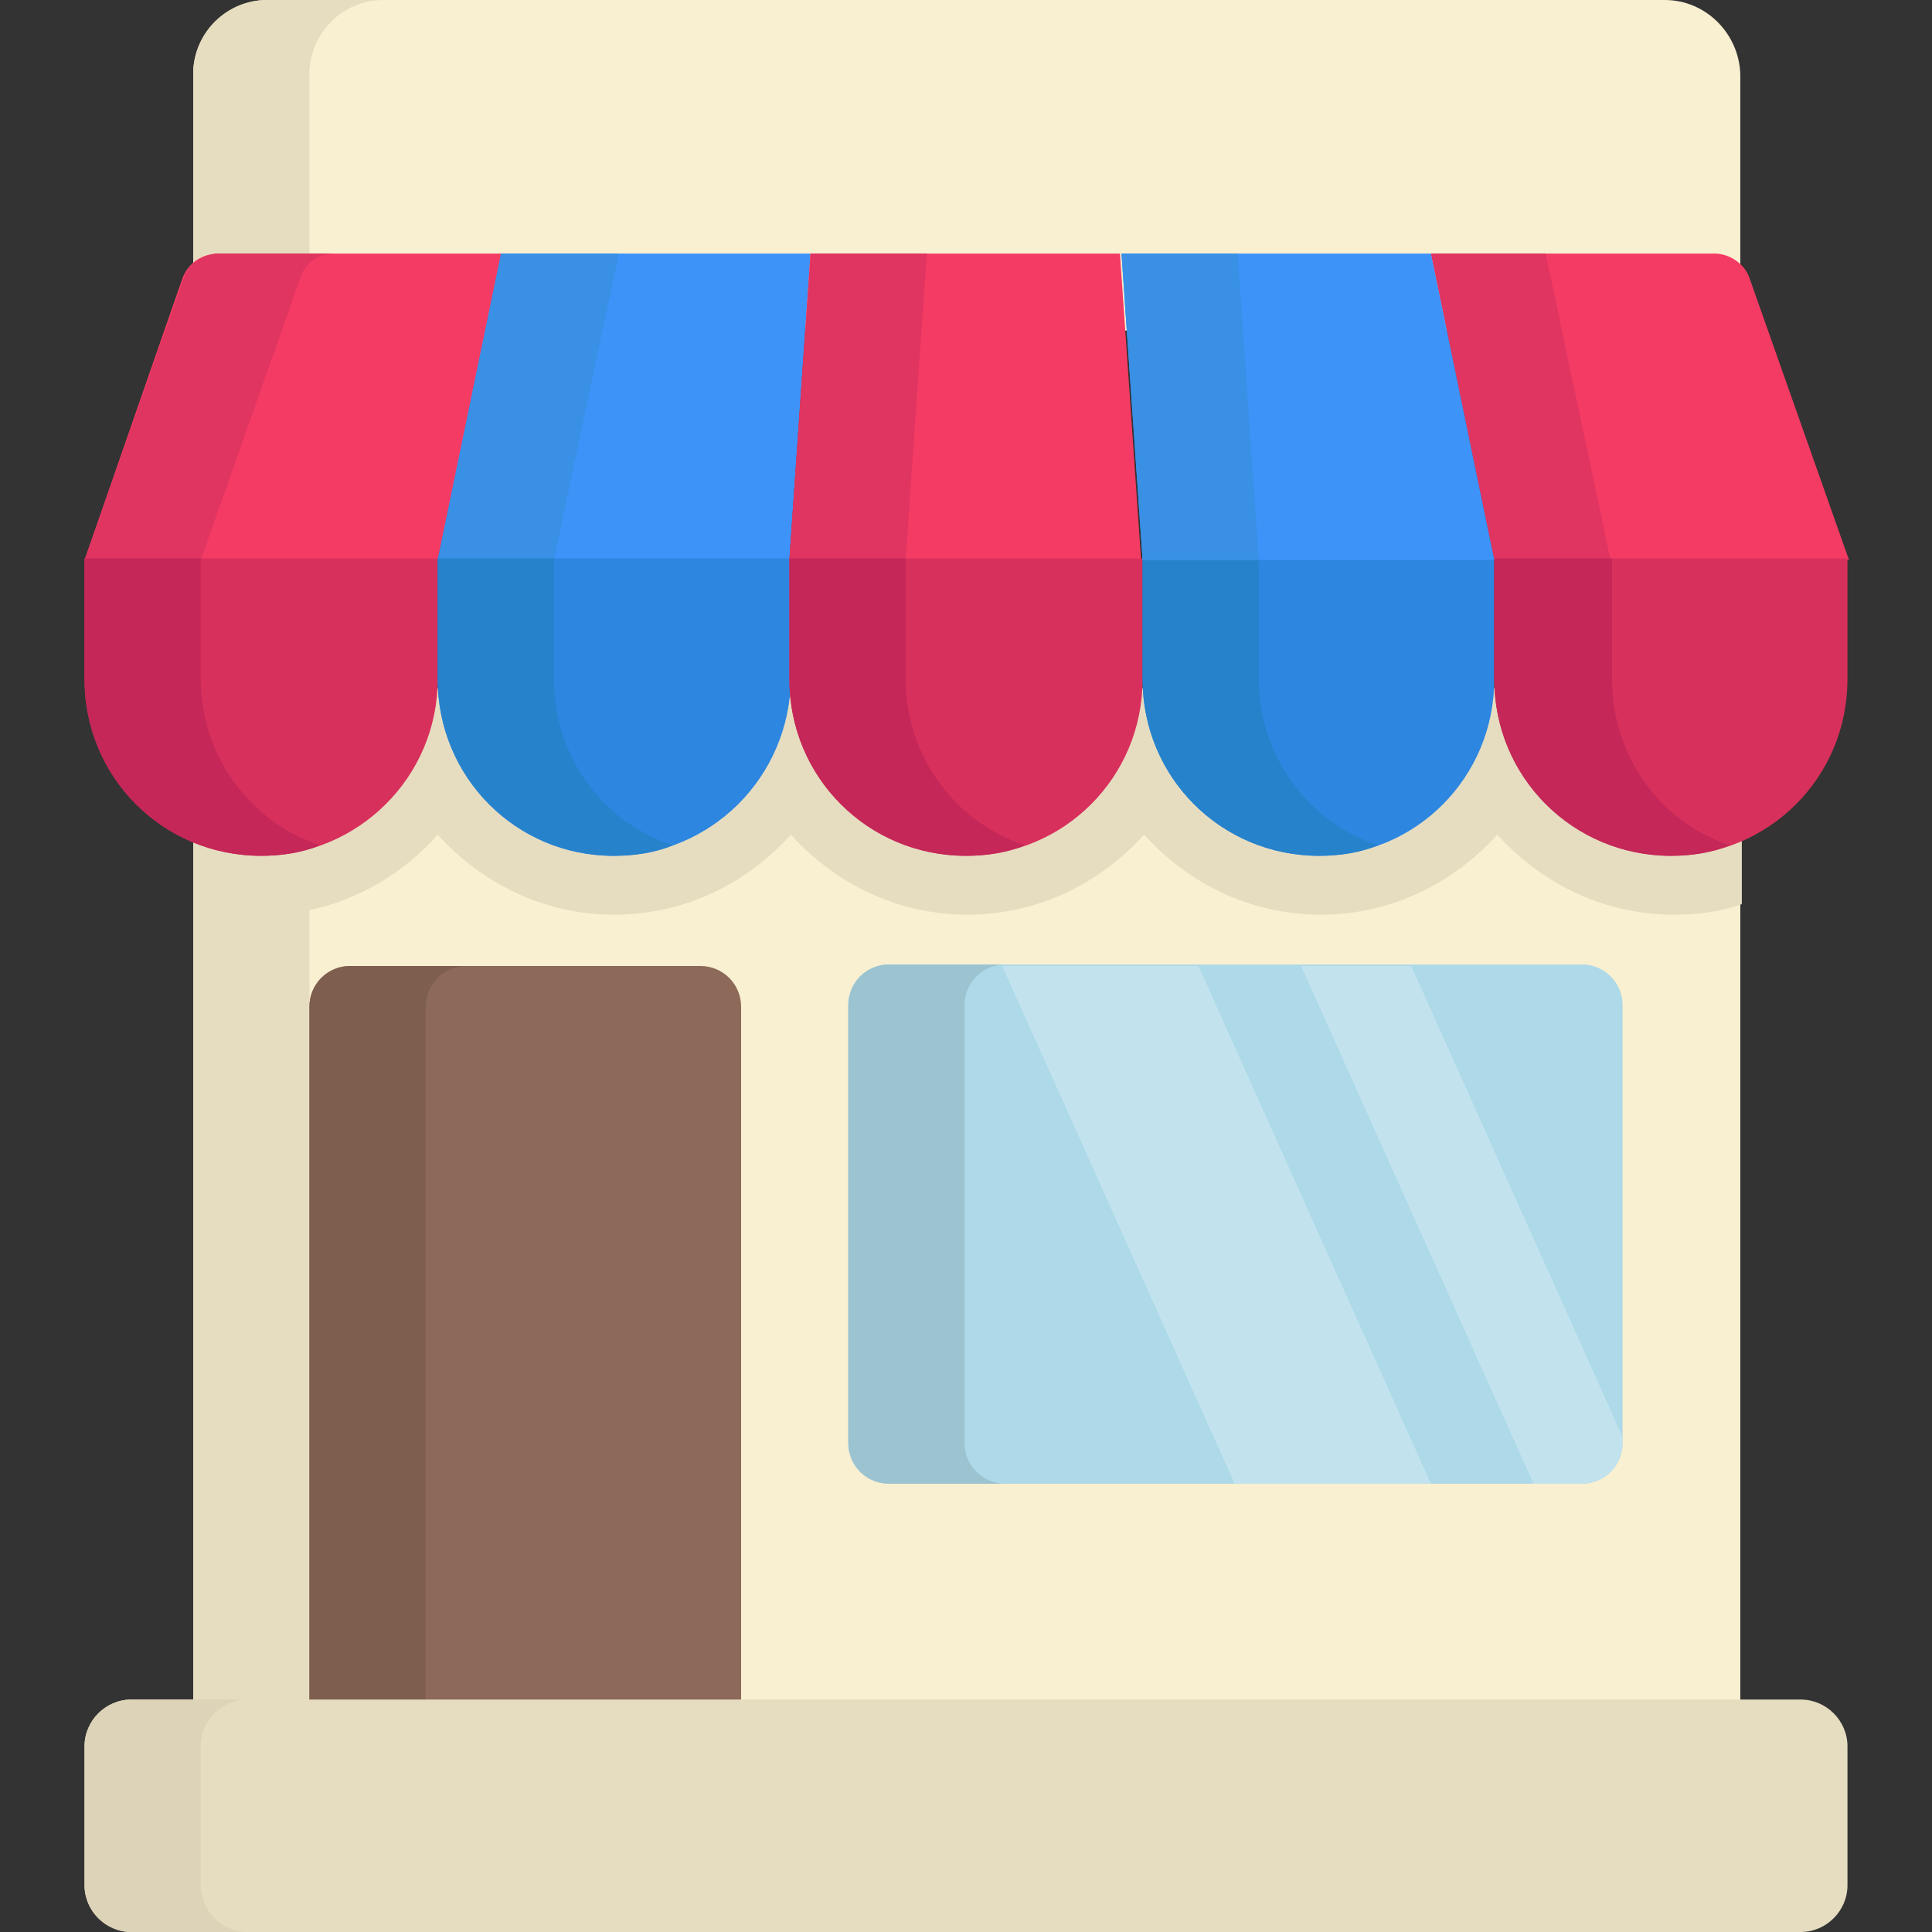 <?xml version="1.0" encoding="utf-8"?>
<!-- Generator: Adobe Illustrator 23.0.0, SVG Export Plug-In . SVG Version: 6.00 Build 0)  -->
<svg version="1.1" id="Layer_1" xmlns="http://www.w3.org/2000/svg" xmlns:xlink="http://www.w3.org/1999/xlink" x="0px" y="0px"
	 viewBox="0 0 128 128" style="enable-background:new 0 0 128 128;" xml:space="preserve">
<rect x="0" y="0" width="128" height="128" fill="#333333" stroke="none"/>
<style type="text/css">
	.st0{fill:#F9EFD1;}
	.st1{fill:#E6DDC1;}
	.st2{fill:#8C6958;}
	.st3{fill:#7E5E4F;}
	.st4{fill:#ADD9E8;}
	.st5{fill:#9BC3D0;}
	.st6{fill:#C2E3EE;}
	.st7{fill:#F43B64;}
	.st8{fill:#E03461;}
	.st9{fill:#3E93F9;}
	.st10{fill:#3990E5;}
	.st11{fill:#D8305C;}
	.st12{fill:#C42758;}
	.st13{fill:#2D86E0;}
	.st14{fill:#2782CC;}
	.st15{fill:#DDD3B8;}
</style>
<path class="st0" d="M110.3,0H17.7c-2.7,0-4.9,2.2-4.9,4.9v17h102.5v-17C115.2,2.2,113,0,110.3,0L110.3,0z M110.3,0"/>
<path class="st1" d="M25.4,0h-7.7c-2.7,0-4.9,2.2-4.9,4.9v17h7.7v-17C20.5,2.2,22.7,0,25.4,0L25.4,0z M25.4,0"/>
<rect x="12.8" y="45.6" class="st0" width="102.5" height="74.7"/>
<path class="st1" d="M12.8,45.6v74.7h7.7v-60c3.3-0.7,6.3-2.5,8.5-5c2.9,3.2,7,5.3,11.7,5.3s8.8-2.1,11.7-5.3
	c2.9,3.2,7,5.3,11.7,5.3c4.7,0,8.8-2.1,11.7-5.3c2.9,3.2,7,5.3,11.7,5.3c4.7,0,8.8-2.1,11.7-5.3c2.9,3.2,7,5.3,11.7,5.3
	c1.6,0,3.1-0.2,4.5-0.7V45.6H12.8z M12.8,45.6"/>
<path class="st2" d="M46.4,64H23.2c-1.5,0-2.7,1.2-2.7,2.7v49.4c0,1.5,1.2,2.7,2.7,2.7h23.2c1.5,0,2.7-1.2,2.7-2.7V66.7
	C49.1,65.2,47.9,64,46.4,64L46.4,64z M46.4,64"/>
<path class="st3" d="M28.2,116.1V66.7c0-1.5,1.2-2.7,2.7-2.7h-7.7c-1.5,0-2.7,1.2-2.7,2.7v49.4c0,1.5,1.2,2.7,2.7,2.7h7.7
	C29.4,118.8,28.2,117.6,28.2,116.1L28.2,116.1z M28.2,116.1"/>
<path class="st4" d="M104.8,98.3H58.9c-1.5,0-2.7-1.2-2.7-2.7v-29c0-1.5,1.2-2.7,2.7-2.7h45.9c1.5,0,2.7,1.2,2.7,2.7v29
	C107.5,97.1,106.3,98.3,104.8,98.3L104.8,98.3z M104.8,98.3"/>
<path class="st5" d="M63.9,95.6v-29c0-1.5,1.2-2.7,2.7-2.7h-7.7c-1.5,0-2.7,1.2-2.7,2.7v29c0,1.5,1.2,2.7,2.7,2.7h7.7
	C65.1,98.3,63.9,97.1,63.9,95.6L63.9,95.6z M63.9,95.6"/>
<path class="st6" d="M81.8,98.3h13L79.4,64h-13L81.8,98.3z M81.8,98.3"/>
<path class="st6" d="M107.5,95.2L93.5,64h-7.3l15.4,34.3h3.2c1.5,0,2.7-1.2,2.7-2.7V95.2z M107.5,95.2"/>
<path class="st7" d="M14.5,16.8h18.8L29,37.1H5.6l6.5-18.7C12.5,17.4,13.4,16.8,14.5,16.8L14.5,16.8z M14.5,16.8"/>
<path class="st8" d="M22.2,16.8h-7.7c-1,0-2,0.7-2.3,1.6L5.6,37.1h7.7l6.6-18.7C20.2,17.4,21.1,16.8,22.2,16.8L22.2,16.8z
	 M22.2,16.8"/>
<path class="st9" d="M33.2,16.8h20.5l-1.4,20.3H29L33.2,16.8z M33.2,16.8"/>
<path class="st10" d="M33.2,16.8L29,37.1h7.7L41,16.8H33.2z M33.2,16.8"/>
<path class="st7" d="M53.7,16.8h20.5l1.4,20.3H52.3L53.7,16.8z M53.7,16.8"/>
<path class="st8" d="M53.7,16.8l-1.4,20.3H60l1.4-20.3H53.7z M53.7,16.8"/>
<path class="st7" d="M94.8,16.8h18.8c1,0,2,0.7,2.3,1.6l6.6,18.7H99L94.8,16.8z M94.8,16.8"/>
<path class="st8" d="M94.8,16.8L99,37.1h7.7l-4.3-20.3H94.8z M94.8,16.8"/>
<path class="st11" d="M17.3,56.7c-6.5,0-11.7-5.2-11.7-11.7v-8H29v8C29,51.5,23.7,56.7,17.3,56.7L17.3,56.7z M17.3,56.7"/>
<path class="st12" d="M13.3,45v-8H5.6v8c0,6.5,5.2,11.7,11.7,11.7c1.4,0,2.7-0.2,3.9-0.7C16.6,54.5,13.3,50.1,13.3,45L13.3,45z
	 M13.3,45"/>
<path class="st13" d="M40.6,56.7C34.2,56.7,29,51.5,29,45v-8h23.4v8C52.3,51.5,47.1,56.7,40.6,56.7L40.6,56.7z M40.6,56.7"/>
<path class="st14" d="M36.7,45v-8H29v8c0,6.5,5.2,11.7,11.7,11.7c1.4,0,2.7-0.2,3.9-0.7C39.9,54.5,36.7,50.1,36.7,45L36.7,45z
	 M36.7,45"/>
<path class="st11" d="M64,56.7c-6.5,0-11.7-5.2-11.7-11.7v-8h23.4v8C75.7,51.5,70.5,56.7,64,56.7L64,56.7z M64,56.7"/>
<path class="st12" d="M60,45v-8h-7.7v8c0,6.5,5.2,11.7,11.7,11.7c1.4,0,2.7-0.2,3.9-0.7C63.3,54.5,60,50.1,60,45L60,45z M60,45"/>
<path class="st13" d="M87.4,56.7c-6.5,0-11.7-5.2-11.7-11.7v-8H99v8C99,51.5,93.8,56.7,87.4,56.7L87.4,56.7z M87.4,56.7"/>
<path class="st14" d="M83.4,45v-8h-7.7v8c0,6.5,5.2,11.7,11.7,11.7c1.4,0,2.7-0.2,3.9-0.7C86.7,54.5,83.4,50.1,83.4,45L83.4,45z
	 M83.4,45"/>
<path class="st11" d="M110.7,56.7C104.3,56.7,99,51.5,99,45v-8h23.4v8C122.4,51.5,117.2,56.7,110.7,56.7L110.7,56.7z M110.7,56.7"/>
<path class="st12" d="M106.8,45v-8H99v8c0,6.5,5.2,11.7,11.7,11.7c1.4,0,2.7-0.2,3.9-0.7C110,54.5,106.8,50.1,106.8,45L106.8,45z
	 M106.8,45"/>
<path class="st9" d="M74.3,16.8h20.5L99,37.1H75.7L74.3,16.8z M74.3,16.8"/>
<path class="st10" d="M74.3,16.8l1.4,20.3h7.7L82,16.8H74.3z M74.3,16.8"/>
<path class="st1" d="M119.3,128H8.7c-1.7,0-3.1-1.4-3.1-3.1v-9.2c0-1.7,1.4-3.1,3.1-3.1h110.6c1.7,0,3.1,1.4,3.1,3.1v9.2
	C122.4,126.6,121,128,119.3,128L119.3,128z M119.3,128"/>
<path class="st15" d="M13.3,124.9v-9.2c0-1.7,1.4-3.1,3.1-3.1H8.7c-1.7,0-3.1,1.4-3.1,3.1v9.2c0,1.7,1.4,3.1,3.1,3.1h7.7
	C14.7,128,13.3,126.6,13.3,124.9L13.3,124.9z M13.3,124.9"/>
</svg>
